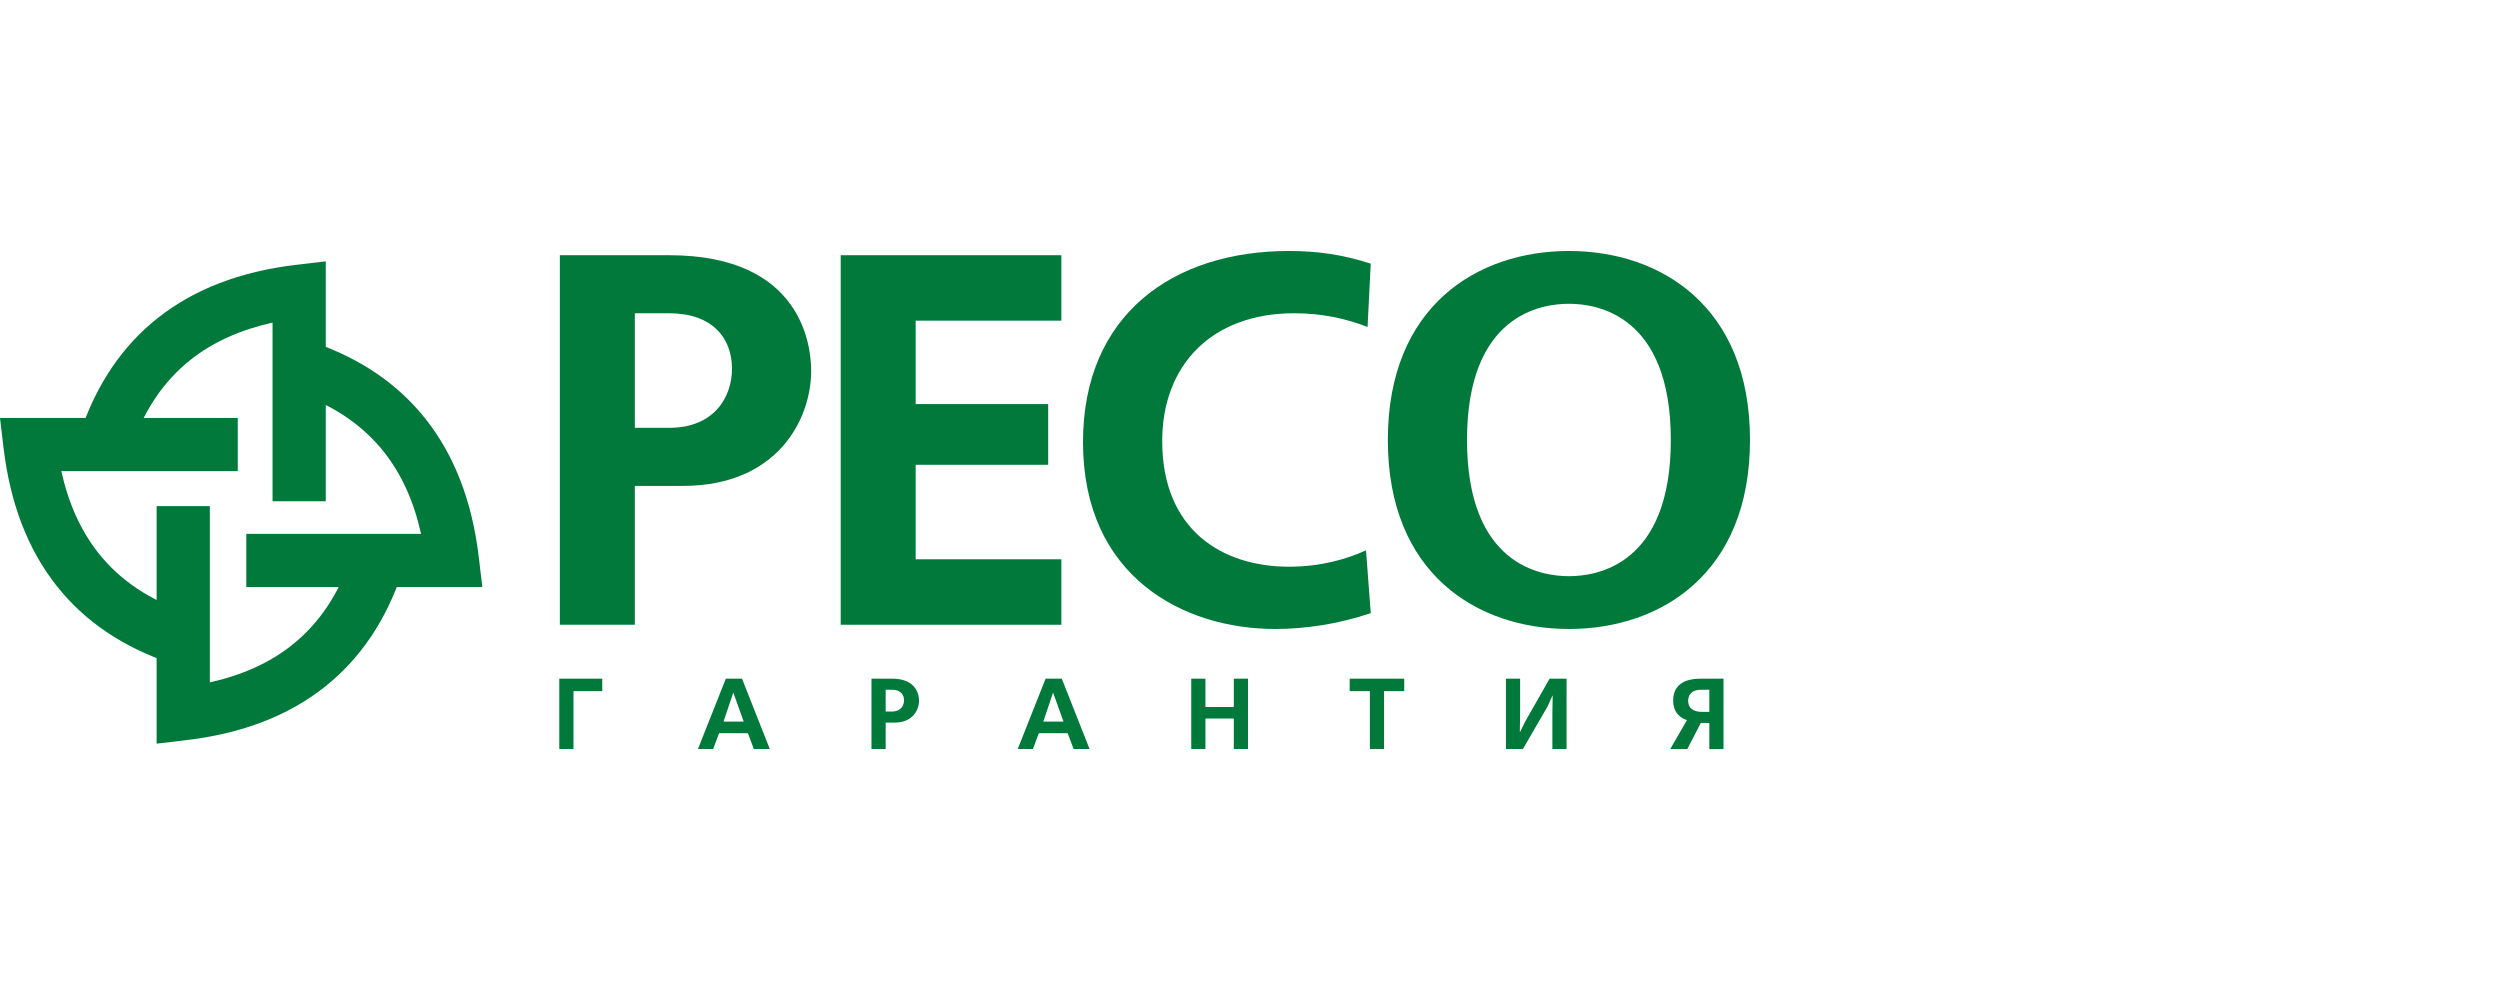 <?xml version="1.0" encoding="UTF-8"?> <svg xmlns="http://www.w3.org/2000/svg" width="1000" height="400" viewBox="0 0 1000 400" fill="none"><g clip-path="url(#clip0_498_7092)"><path fill-rule="evenodd" clip-rule="evenodd" d="M253.931 171.133V125.307H267.662C284.974 125.307 292.793 135.232 292.793 147.477C292.793 158.671 285.829 171.133 267.662 171.133H253.931ZM223.941 102.084V249.9H253.931V194.365H273.151C310.95 194.365 324.465 167.759 324.465 148.333C324.465 139.038 321.298 102.084 267.662 102.084H223.951H223.941Z" fill="#00793A"></path><path fill-rule="evenodd" clip-rule="evenodd" d="M424.547 102.084V128.267H366.268V161.631H419.274V185.916H366.268V223.716H424.547V249.9H336.278V102.084H424.547Z" fill="#00793A"></path><path fill-rule="evenodd" clip-rule="evenodd" d="M548.294 245.257C535.202 249.693 521.894 251.592 510.071 251.592C473.324 251.592 433.203 230.69 433.203 176.838C433.203 125.946 469.104 100.393 515.56 100.393C527.176 100.393 537.101 101.868 548.294 105.458L547.025 130.796C538.369 127.422 528.868 125.307 517.675 125.307C484.518 125.307 464.885 146.209 464.885 176.415C464.885 212.1 488.963 226.677 515.569 226.677C528.661 226.677 539.009 223.51 546.405 220.126L548.303 245.257H548.294Z" fill="#00793A"></path><path fill-rule="evenodd" clip-rule="evenodd" d="M627.568 121.51C638.761 121.51 668.328 125.946 668.328 175.992C668.328 226.038 638.761 230.474 627.568 230.474C616.375 230.474 586.808 226.038 586.808 175.992C586.808 125.946 616.375 121.51 627.568 121.51ZM627.568 100.393C591.037 100.393 555.136 122.356 555.136 175.992C555.136 229.628 591.037 251.592 627.568 251.592C664.099 251.592 700 229.628 700 175.992C700 122.356 664.108 100.393 627.568 100.393Z" fill="#00793A"></path><path fill-rule="evenodd" clip-rule="evenodd" d="M240.905 271.479V276.46H229.392V299.607H223.716V271.479H240.905Z" fill="#00793A"></path><path fill-rule="evenodd" clip-rule="evenodd" d="M289.409 288.63L293.281 277.136H293.366L297.482 288.63H289.409ZM290.33 271.469L279.184 299.598H285.255L287.614 293.291H299.165L301.524 299.598H307.915L296.806 271.469H290.33Z" fill="#00793A"></path><path fill-rule="evenodd" clip-rule="evenodd" d="M354.266 284.617V275.895H356.86C360.14 275.895 361.616 277.784 361.616 280.115C361.616 282.249 360.3 284.617 356.86 284.617H354.266ZM348.59 271.478V299.607H354.266V289.034H357.904C365.056 289.034 367.612 283.968 367.612 280.275C367.612 278.508 367.01 271.469 356.86 271.469H348.59V271.478Z" fill="#00793A"></path><path fill-rule="evenodd" clip-rule="evenodd" d="M417.32 288.63L421.192 277.136H421.277L425.393 288.63H417.32ZM418.241 271.469L407.095 299.598H413.166L415.525 293.291H427.075L429.434 299.598H435.825L424.716 271.469H418.241Z" fill="#00793A"></path><path fill-rule="evenodd" clip-rule="evenodd" d="M482.177 271.479V282.803H493.52V271.479H499.197V299.607H493.52V287.427H482.177V299.607H476.5V271.479H482.177Z" fill="#00793A"></path><path fill-rule="evenodd" clip-rule="evenodd" d="M561.696 271.479V276.46H553.623V299.607H547.946V276.46H539.873V271.479H561.696Z" fill="#00793A"></path><path fill-rule="evenodd" clip-rule="evenodd" d="M608.048 271.479V285.942L607.925 292.775H608.048L610.049 288.677L619.833 271.479H626.628V299.607H620.951V285.097L621.074 278.302H620.951L619.034 282.568L609.166 299.607H602.371V271.479H608.048Z" fill="#00793A"></path><path fill-rule="evenodd" clip-rule="evenodd" d="M683.731 284.74H680.536C679.812 284.74 675.263 284.702 675.263 280.322C675.263 278.79 675.865 275.905 680.498 275.905H683.731V284.749V284.74ZM689.408 271.479H680.338C678.384 271.479 669.267 271.356 669.267 280.163C669.267 285.388 672.585 287.352 674.784 288.038L668.111 299.617H674.906L680.338 289.166H683.731V299.617H689.408V271.488V271.479Z" fill="#00793A"></path><path fill-rule="evenodd" clip-rule="evenodd" d="M109.02 200.483V129.047C95.947 131.951 85.12 136.914 76.389 143.784C65.271 152.543 57.32 164.592 52.264 179.629L32.151 172.9C38.561 153.878 48.796 138.474 63.26 127.083C77.592 115.796 95.862 108.616 118.418 105.937L130.307 104.527V200.493H109.029L109.02 200.483Z" fill="#00793A"></path><path fill-rule="evenodd" clip-rule="evenodd" d="M95.101 188.453H24.52C27.424 201.526 32.386 212.353 39.257 221.084C48.016 232.202 60.064 240.153 75.101 245.219L68.372 265.331C49.35 258.921 33.947 248.677 22.556 234.223C11.268 219.881 4.088 201.62 1.41 179.065L0 167.176H95.101V188.453Z" fill="#00793A"></path><path fill-rule="evenodd" clip-rule="evenodd" d="M83.936 202.466V272.953C97.009 270.049 107.836 265.087 116.567 258.207C127.685 249.448 135.636 237.4 140.692 222.363L160.804 229.092C154.395 248.114 144.16 263.517 129.696 274.908C115.364 286.195 97.094 293.376 74.538 296.054L62.649 297.464V202.457H83.927L83.936 202.466Z" fill="#00793A"></path><path fill-rule="evenodd" clip-rule="evenodd" d="M98.531 213.538H168.426C165.522 200.465 160.56 189.638 153.68 180.907C144.921 169.78 132.873 161.838 117.835 156.772L124.564 136.66C143.587 143.07 158.99 153.304 170.381 167.768C181.668 182.101 188.848 200.371 191.527 222.927L192.937 234.815H98.522V213.538H98.531Z" fill="#00793A"></path></g><defs><clipPath id="clip0_498_7092"><rect width="700" height="199.215" fill="white" transform="translate(0 100.393)"></rect></clipPath></defs></svg> 